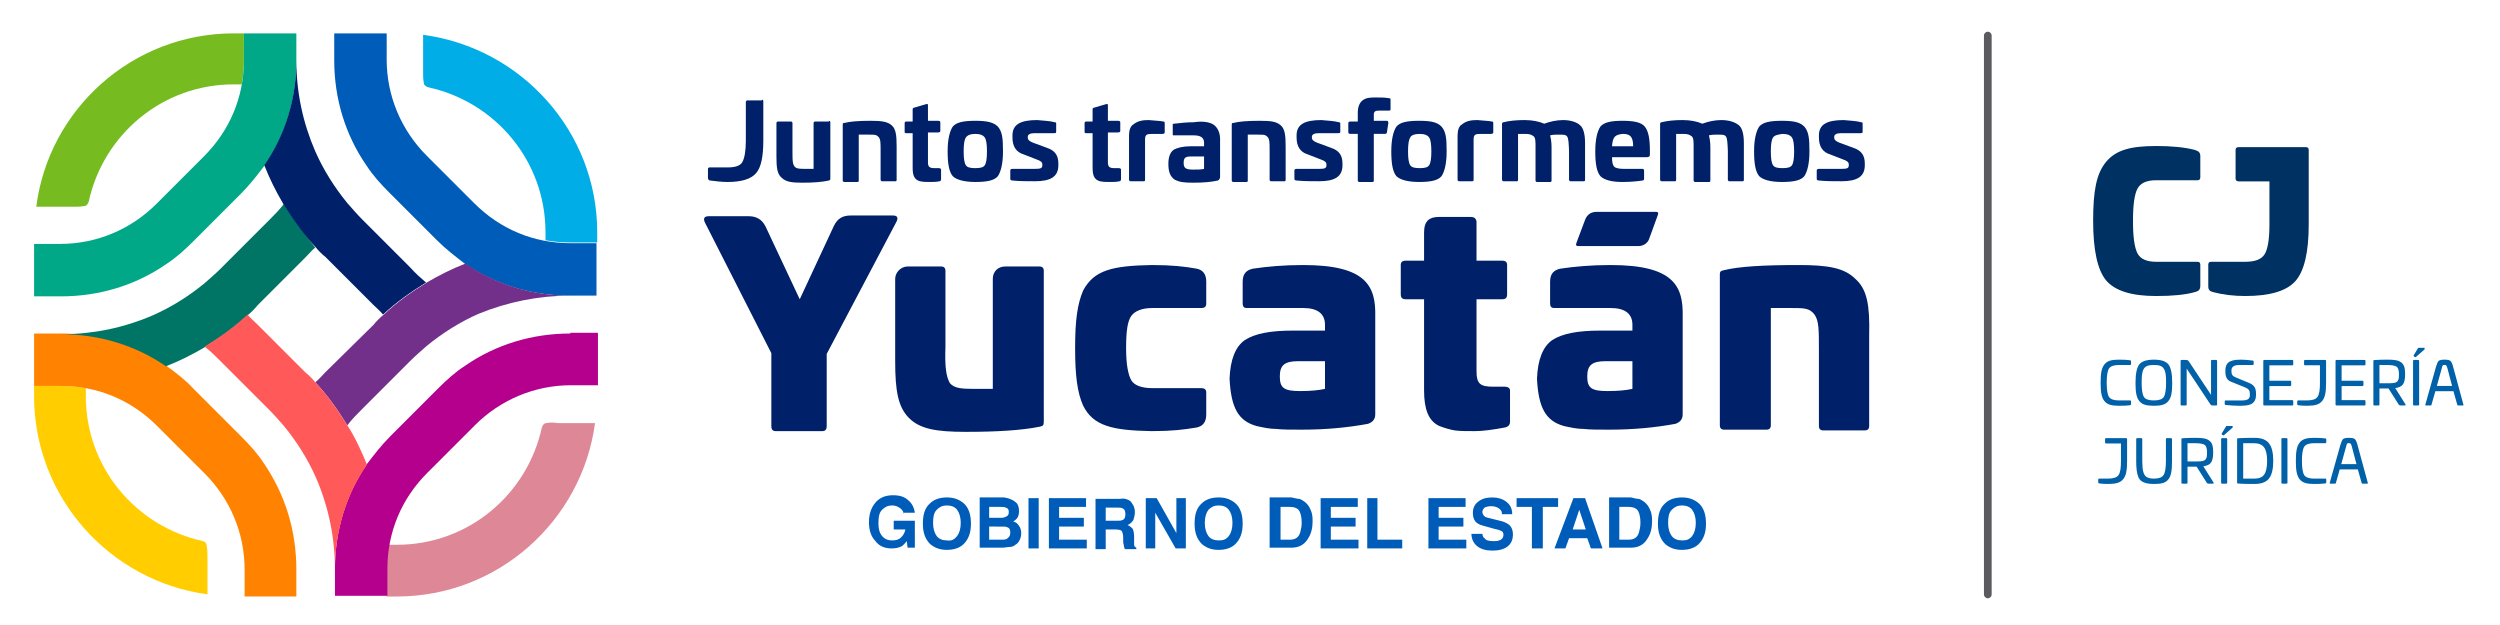 <?xml version="1.0" encoding="UTF-8" standalone="no"?>
<!-- Generator: Adobe Illustrator 16.0.0, SVG Export Plug-In . SVG Version: 6.00 Build 0)  -->

<svg
   xmlns:dc="http://purl.org/dc/elements/1.1/"
   xmlns:cc="http://creativecommons.org/ns#"
   xmlns:rdf="http://www.w3.org/1999/02/22-rdf-syntax-ns#"
   xmlns:svg="http://www.w3.org/2000/svg"
   xmlns="http://www.w3.org/2000/svg"
   xmlns:sodipodi="http://sodipodi.sourceforge.net/DTD/sodipodi-0.dtd"
   xmlns:inkscape="http://www.inkscape.org/namespaces/inkscape"
   version="1.1"
   id="Capa_1"
   x="0px"
   y="0px"
   width="500"
   height="125"
   viewBox="0 0 500 125"
   enable-background="new 0 0 584 125"
   xml:space="preserve"
   sodipodi:docname="cj.svg"
   inkscape:version="0.92.4 (5da689c313, 2019-01-14)"><defs
   id="defs233">
	
	
	
	
	
	
	
	
	
	
	
	
	
	
	
	
	
	
	
	
	
	
	
	
	
	
	
	
	
	
	
	
	
	
	
	

	
	

	
	

	
	

	
	

	
	
</defs><sodipodi:namedview
   pagecolor="#ffffff"
   bordercolor="#666666"
   borderopacity="1"
   objecttolerance="10"
   gridtolerance="10"
   guidetolerance="10"
   inkscape:pageopacity="0"
   inkscape:pageshadow="2"
   inkscape:window-width="1920"
   inkscape:window-height="1017"
   id="namedview231"
   showgrid="false"
   inkscape:zoom="0.57934265"
   inkscape:cx="437.83341"
   inkscape:cy="-234.73204"
   inkscape:window-x="-8"
   inkscape:window-y="-8"
   inkscape:window-maximized="1"
   inkscape:current-layer="Capa_1" />
<path
   d="m 397.559,119.656 c -0.429,0 -0.771,-0.349 -0.771,-0.771 V 7.116 c 0,-0.425 0.343,-0.773 0.771,-0.773 0.428,0 0.773,0.348 0.773,0.773 v 111.769 c 0,0.423 -0.346,0.771 -0.773,0.771"
   id="path2"
   inkscape:connector-curvature="0"
   style="fill:#5b5b5f" />

























































































































<style
   id="style886"
   type="text/css">
	.st0{fill:#76BC21;}
	.st1{fill:#FFCD00;}
	.st2{fill:#DD8797;}
	.st3{fill:#00ADE7;}
	.st4{fill:#0075C9;}
	.st5{fill:#8F4899;}
	.st6{fill:#FF8300;}
	.st7{fill:#007565;}
	.st8{fill:#00A887;}
	.st9{fill:#002169;}
	.st10{fill:#005CB9;}
	.st11{fill:#73308A;}
	.st12{fill:#B4008D;}
	.st13{fill:#FF595A;}
</style><g
   id="g1000"
   transform="matrix(1.457,0,0,1.457,-0.467,4.634)">
	<g
   id="g920">
		<path
   id="path888"
   d="m 5.3,25.2 h 5.1 c 0.5,0 1,0 1.5,-0.1 0.3,0 0.5,-0.3 0.6,-0.6 2,-9.2 10.1,-16.1 19.9,-16.1 h 1.1 C 33.7,7.3 33.8,6.2 33.8,5 V 1.4 H 32.4 C 18.5,1.4 7,11.8 5.3,25.2 Z"
   class="st0"
   inkscape:connector-curvature="0"
   style="fill:#76bc21" />
		<path
   id="path890"
   d="M 28.2,71.1 C 19,69.1 12.1,61 12.1,51.2 V 50.1 C 11,49.9 9.9,49.8 8.7,49.8 H 5 v 1.4 c 0,13.9 10.4,25.4 23.8,27.2 v -5.1 c 0,-0.5 0,-1 -0.1,-1.5 0,-0.4 -0.2,-0.6 -0.5,-0.7 z"
   class="st1"
   inkscape:connector-curvature="0"
   style="fill:#ffcd00" />
		<path
   id="path892"
   d="m 75.3,54.9 c -0.3,0 -0.5,0.3 -0.6,0.6 -2,9.2 -10.1,16.1 -19.9,16.1 h -1.1 c -0.2,1.1 -0.3,2.2 -0.3,3.4 0,0 0,0 0,0 v 3.7 h 1.4 C 68.7,78.7 80.2,68.3 82,54.9 h -5.1 c -0.5,-0.1 -1.1,-0.1 -1.6,0 z"
   class="st2"
   inkscape:connector-curvature="0"
   style="fill:#dd8797" />
		<path
   id="path894"
   d="m 58.4,1.6 v 5.1 c 0,0.5 0,1 0.1,1.5 0,0.3 0.3,0.5 0.6,0.6 9.2,2 16.1,10.1 16.1,19.9 v 1.1 c 1.1,0.2 2.2,0.3 3.4,0.3 h 3.7 V 28.7 C 82.3,14.9 71.9,3.4 58.4,1.6 Z"
   class="st3"
   inkscape:connector-curvature="0"
   style="fill:#00ade7" />
		<polygon
   id="polygon896"
   points="33.8,78.6 33.8,74.9 "
   class="st4"
   style="fill:#0075c9" />
		<polygon
   id="polygon898"
   points="53.5,78.6 53.5,74.9 "
   class="st5"
   style="fill:#8f4899" />
		<polygon
   id="polygon900"
   points="53.5,1.4 53.5,5.1 "
   class="st4"
   style="fill:#0075c9" />
		<polygon
   id="polygon902"
   points="33.8,1.4 33.8,5.1 "
   class="st5"
   style="fill:#8f4899" />
		<path
   id="path904"
   d="m 36.6,60.5 c -0.9,-1.4 -2,-2.6 -3.2,-3.8 L 26.9,50.2 C 25.8,49 24.5,48 23.1,47 18.9,44.1 13.9,42.6 8.7,42.6 H 5 v 7.2 h 3.7 c 5,0 9.6,1.9 13.2,5.5 l 6.5,6.5 c 3.5,3.5 5.5,8.2 5.5,13.2 v 3.7 H 41 V 75 C 41,69.7 39.5,64.8 36.6,60.5 Z"
   class="st6"
   inkscape:connector-curvature="0"
   style="fill:#ff8300" />
		<path
   id="path906"
   d="m 39.3,24.8 c -0.6,0.8 -1.3,1.5 -2.1,2.3 l -6.5,6.5 c -0.7,0.7 -1.5,1.4 -2.3,2.1 -2.2,1.8 -4.6,3.3 -7.1,4.4 -3.9,1.7 -8.2,2.6 -12.6,2.6 v 0 c 5.2,0 10.2,1.5 14.4,4.4 1.8,-0.7 3.6,-1.6 5.3,-2.6 2.1,-1.3 4.1,-2.7 5.9,-4.4 0.5,-0.4 1,-0.9 1.4,-1.4 l 6.5,-6.5 c 0.5,-0.5 0.9,-1 1.4,-1.4 -1.6,-2 -3.1,-3.9 -4.3,-6 z"
   class="st7"
   inkscape:connector-curvature="0"
   style="fill:#007565" />
		<path
   id="path908"
   d="m 33.8,1.4 v 3.7 c 0,5 -1.9,9.6 -5.5,13.2 l -6.5,6.5 c -3.5,3.5 -8.2,5.5 -13.2,5.5 H 5 v 7.2 h 3.7 c 5.2,0 10.2,-1.5 14.4,-4.4 1.4,-0.9 2.6,-2 3.8,-3.2 l 6.5,-6.5 c 1.2,-1.2 2.2,-2.5 3.2,-3.8 C 39.5,15.4 41,10.4 41,5.2 V 1.4 Z"
   class="st8"
   inkscape:connector-curvature="0"
   style="fill:#00a887" />
		<path
   id="path910"
   d="M 56.6,33.5 50.1,27 C 49.4,26.3 48.7,25.5 48,24.7 46.2,22.5 44.7,20.1 43.6,17.6 41.9,13.7 41,9.5 41,5.1 v 0 c 0,5.2 -1.5,10.2 -4.4,14.4 v 0 c 0.7,1.8 1.6,3.6 2.6,5.3 1.3,2.1 2.7,4.1 4.4,5.9 0.4,0.5 0.9,1 1.4,1.4 l 6.5,6.5 c 0.5,0.5 1,0.9 1.4,1.4 1.8,-1.7 3.8,-3.1 5.9,-4.4 -0.7,-0.6 -1.5,-1.3 -2.2,-2.1 z"
   class="st9"
   inkscape:connector-curvature="0"
   style="fill:#002169" />
		<path
   id="path912"
   d="m 78.6,30.2 c -5,0 -9.6,-1.9 -13.2,-5.5 L 58.9,18.2 C 55.4,14.7 53.4,10 53.4,5 V 1.4 h -7.2 v 3.7 c 0,5.2 1.5,10.2 4.4,14.4 0.9,1.4 2,2.6 3.2,3.8 l 6.5,6.5 c 1.2,1.2 2.5,2.2 3.8,3.2 4.2,2.9 9.2,4.4 14.4,4.4 h 3.7 v -7.2 0 0 z"
   class="st10"
   inkscape:connector-curvature="0"
   style="fill:#005cb9" />
		<path
   id="path914"
   d="m 78.6,37.4 c -5.2,0 -10.2,-1.5 -14.4,-4.4 -1.8,0.7 -3.6,1.6 -5.3,2.6 -2.1,1.3 -4.1,2.7 -5.9,4.4 -0.5,0.4 -1,0.9 -1.4,1.4 L 45,47.9 c -0.5,0.5 -0.9,1 -1.4,1.4 1.7,1.8 3.1,3.8 4.4,5.9 0.6,-0.8 1.3,-1.5 2.1,-2.3 l 6.5,-6.5 c 0.7,-0.7 1.5,-1.4 2.3,-2.1 2.2,-1.8 4.6,-3.3 7.1,-4.4 3.9,-1.6 8.2,-2.5 12.6,-2.5 z"
   class="st11"
   inkscape:connector-curvature="0"
   style="fill:#73308a" />
		<path
   id="path916"
   d="m 78.6,42.6 c -5.2,0 -10.2,1.5 -14.4,4.4 -1.4,0.9 -2.6,2 -3.8,3.2 l -6.5,6.5 c -1.2,1.2 -2.2,2.5 -3.2,3.8 v 0 c -2.9,4.2 -4.4,9.2 -4.4,14.4 v 3.7 h 7.2 v -3.7 c 0,0 0,0 0,0 0,-5 1.9,-9.6 5.5,-13.2 l 6.5,-6.5 c 3.5,-3.5 8.2,-5.5 13.2,-5.5 h 3.7 v -7.2 h -3.8 z"
   class="st12"
   inkscape:connector-curvature="0"
   style="fill:#b4008d" />
		<path
   id="path918"
   d="m 48,55.2 c -1.3,-2.1 -2.7,-4.1 -4.4,-5.9 -0.4,-0.5 -0.9,-1 -1.4,-1.4 l -6.5,-6.5 c -0.5,-0.5 -1,-0.9 -1.4,-1.4 -1.8,1.7 -3.8,3.1 -5.9,4.4 0.8,0.6 1.5,1.3 2.3,2.1 l 6.5,6.5 c 0.7,0.7 1.4,1.5 2.1,2.3 1.8,2.2 3.3,4.6 4.4,7.1 1.7,3.9 2.6,8.2 2.6,12.6 0,-5.2 1.5,-10.2 4.4,-14.4 v 0 C 49.9,58.7 49.1,56.9 48,55.2 Z"
   class="st13"
   inkscape:connector-curvature="0"
   style="fill:#ff595a" />
	</g>
	<path
   id="path922"
   d="m 225.2,30.6 c 0.7,0 1.3,-0.4 1.5,-1 l 1.2,-3.3 c 0.1,-0.3 0,-0.4 -0.3,-0.4 h -8.1 c -0.7,0 -1.3,0.3 -1.6,1.1 l -1.2,3.2 c -0.1,0.3 0,0.4 0.3,0.4 z M 122.9,26.4 h -5.8 c -1.1,0 -1.8,0.4 -2.3,1.4 l -4.7,10.1 -4.7,-10 c -0.5,-1 -1.3,-1.4 -2.3,-1.4 h -5.5 c -0.6,0 -0.8,0.3 -0.5,0.9 l 9.1,17.9 v 10 c 0,0.5 0.2,0.7 0.6,0.7 h 6.4 c 0.4,0 0.6,-0.2 0.6,-0.7 v -9.9 l 9.5,-18 c 0.4,-0.7 0.2,-1 -0.4,-1 z m 20.1,7 h -4.7 c -1,0 -1.7,0.7 -1.7,1.7 V 50.2 H 134 c -1.8,0 -2.7,-0.1 -3.3,-0.8 -0.5,-0.9 -0.7,-2.2 -0.6,-5 V 34 c 0,-0.4 -0.2,-0.6 -0.6,-0.6 h -4.6 c -0.9,0 -1.7,0.8 -1.7,1.7 v 11.3 c 0,4.1 0.4,6.3 1.9,7.8 1.5,1.5 3.7,1.9 7.8,1.9 4.2,0 7.6,-0.2 10.1,-0.7 0.5,-0.1 0.6,-0.2 0.6,-0.7 V 34 c 0,-0.4 -0.2,-0.6 -0.6,-0.6 z m 21.6,0.3 c -1.7,-0.3 -3.4,-0.5 -6.2,-0.5 -5.4,0.1 -7.9,0.7 -9.4,3.5 -0.8,1.9 -1.1,4.1 -1.1,7.9 v 0 c 0,3.8 0.3,6.1 1.1,7.9 1.4,2.8 4,3.4 9.4,3.5 2.8,0 4.4,-0.2 6.2,-0.5 0.9,-0.2 1.3,-0.8 1.3,-1.8 v -3 c 0,-0.4 -0.2,-0.6 -0.7,-0.6 h -6.7 c -1.5,0 -2.5,-0.4 -2.9,-1.1 -0.4,-0.7 -0.7,-2.1 -0.7,-4.3 v 0 c 0,0 0,-0.1 0,-0.1 0,0 0,-0.1 0,-0.1 v 0 c 0,-2.2 0.2,-3.6 0.7,-4.3 0.5,-0.7 1.5,-1.1 2.9,-1.1 h 6.7 c 0.5,0 0.7,-0.2 0.7,-0.6 v -3 c 0,-1 -0.4,-1.6 -1.3,-1.8 z m 90.4,1.4 c -1.5,-1.5 -3.7,-1.9 -7.8,-1.9 -4.8,0 -8.2,0.2 -10.2,0.7 -0.4,0.1 -0.6,0.1 -0.6,0.6 v 20.7 c 0,0.4 0.2,0.6 0.6,0.6 h 5.8 c 0.4,0 0.6,-0.2 0.6,-0.6 V 39.1 h 2.7 c 1.9,0 2.6,0 3.3,0.9 0.6,0.9 0.6,2 0.6,5 v 10.3 c 0,0.4 0.2,0.6 0.6,0.6 h 5.7 c 0.4,0 0.6,-0.2 0.6,-0.6 V 42.8 c 0.1,-4.1 -0.3,-6.3 -1.9,-7.7 z m -33.6,-1.9 c -2.6,0 -4.9,0.2 -6.9,0.5 -0.9,0.2 -1.4,0.7 -1.4,1.8 v 3 c 0,0.4 0.2,0.6 0.5,0.6 h 7.8 c 2,0 3,0.8 3,2.3 v 0.8 H 220 c -3.1,0 -5.2,0.4 -6.6,1.3 -1.3,0.9 -2,2.7 -2.1,5.3 0.2,4 1.2,5.8 3.7,6.5 0.9,0.2 1.8,0.4 2.7,0.4 0.9,0.1 2,0.1 3.5,0.1 3.4,0 6.4,-0.3 9.1,-0.8 0.6,-0.2 1,-0.6 1,-1.3 V 40.3 c 0.1,-4.2 -1.2,-7.1 -9.9,-7.1 z m 3,17 c -0.9,0.2 -2,0.3 -3.4,0.3 -2.2,0 -2.8,-0.4 -2.8,-2 0,-1.5 0.6,-2.1 2.5,-2.1 h 3.7 z m -45.2,-17 c -2.6,0 -4.9,0.2 -6.9,0.5 -0.9,0.2 -1.4,0.7 -1.4,1.8 v 3 c 0,0.4 0.2,0.6 0.5,0.6 h 7.8 c 2,0 3,0.8 3,2.3 v 0.8 h -4.4 c -3.1,0 -5.2,0.4 -6.6,1.3 -1.3,0.9 -2,2.7 -2.1,5.3 0.2,4 1.2,5.8 3.7,6.5 0.9,0.2 1.8,0.4 2.7,0.4 0.9,0.1 2,0.1 3.5,0.1 3.4,0 6.4,-0.3 9.1,-0.8 0.6,-0.2 1,-0.6 1,-1.3 V 40.3 c 0.1,-4.2 -1.2,-7.1 -9.9,-7.1 z m 3,17 c -0.9,0.2 -2,0.3 -3.4,0.3 -2.2,0 -2.8,-0.4 -2.8,-2 0,-1.5 0.6,-2.1 2.5,-2.1 h 3.7 z m 24.7,-0.3 h -1.6 c -1.8,0 -2.3,-0.4 -2.3,-2.1 v -9.9 h 3.5 c 0.5,0 0.7,-0.2 0.7,-0.7 v -4 c 0,-0.4 -0.2,-0.6 -0.7,-0.6 H 203 v -5.3 c 0,-0.5 -0.4,-0.7 -0.7,-0.7 h -4.5 c -1.2,0 -2,0.5 -2,2.1 v 3.9 h -2.5 c -0.5,0 -0.7,0.2 -0.7,0.6 v 4 c 0,0.5 0.2,0.7 0.7,0.7 h 2.5 v 12.5 c 0,2.6 0.6,4.2 2.1,4.9 0.8,0.3 1.5,0.5 2.1,0.6 0.7,0.1 1.6,0.1 2.8,0.1 1.1,0 2.5,-0.2 4.1,-0.5 0.5,-0.1 0.7,-0.4 0.7,-0.8 v -4.3 c 0,-0.3 -0.3,-0.5 -0.7,-0.5 z"
   class="st9"
   inkscape:connector-curvature="0"
   style="fill:#002169" />
	<g
   id="g962">
		<path
   id="path924"
   d="m 104.9,10.5 c 0.1,0 0.2,0.1 0.2,0.2 v 5.4 c 0,2.2 -0.3,3.7 -1,4.5 -0.7,0.8 -2,1.2 -3.9,1.2 -0.8,0 -1.6,-0.1 -2.4,-0.2 -0.2,0 -0.3,-0.2 -0.3,-0.4 V 20 c 0,-0.1 0.1,-0.2 0.2,-0.2 h 2.5 c 1,0 1.7,-0.2 2,-0.7 0.3,-0.5 0.5,-1.5 0.5,-2.9 v -5.4 c 0,-0.1 0.1,-0.2 0.2,-0.2 h 2 z"
   class="st9"
   inkscape:connector-curvature="0"
   style="fill:#002169" />
		<path
   id="path926"
   d="m 114.1,13.4 c 0.1,0 0.2,0.1 0.2,0.2 v 7.7 c 0,0.2 0,0.2 -0.2,0.3 -0.9,0.2 -2.1,0.3 -3.6,0.3 -1.5,0 -2.3,-0.1 -2.9,-0.7 -0.6,-0.5 -0.7,-1.4 -0.7,-2.9 v -4.6 c 0,-0.1 0.1,-0.2 0.2,-0.2 h 1.8 c 0.1,0 0.2,0.1 0.2,0.2 v 4 c 0,0.7 0,1.2 0.1,1.6 0.2,0.6 0.5,0.7 1.5,0.7 h 1.3 v -6.3 c 0,-0.1 0.1,-0.2 0.2,-0.2 h 1.9 z"
   class="st9"
   inkscape:connector-curvature="0"
   style="fill:#002169" />
		<path
   id="path928"
   d="m 122.7,14 c 0.6,0.5 0.7,1.4 0.7,2.9 v 4.6 c 0,0.2 -0.1,0.2 -0.2,0.2 h -1.8 c -0.1,0 -0.2,-0.1 -0.2,-0.2 v -4 c 0,-1.1 0,-1.6 -0.3,-1.9 -0.3,-0.3 -0.5,-0.3 -1.3,-0.3 h -1.4 v 6.3 c 0,0.2 -0.1,0.2 -0.2,0.2 h -1.8 c -0.1,0 -0.2,-0.1 -0.2,-0.2 v -7.7 c 0,-0.2 0.1,-0.2 0.2,-0.2 0.8,-0.2 1.9,-0.3 3.6,-0.3 1.5,0 2.3,0.1 2.9,0.6 z"
   class="st9"
   inkscape:connector-curvature="0"
   style="fill:#002169" />
		<path
   id="path930"
   d="m 127.5,11.1 c 0.2,0 0.2,0 0.2,0.2 v 2.1 h 1.4 c 0.2,0 0.3,0.1 0.3,0.2 v 1.2 c 0,0.1 -0.1,0.2 -0.3,0.2 h -1.4 v 4.1 c 0,0.6 0.2,0.8 0.9,0.8 h 0.6 c 0.2,0 0.3,0.1 0.3,0.2 v 1.3 c 0,0.2 -0.1,0.3 -0.2,0.3 -0.4,0.1 -0.9,0.1 -1.3,0.1 -0.6,0 -0.9,0 -1.4,-0.1 -0.7,-0.2 -1,-0.7 -1,-1.8 v -4.8 h -0.9 c -0.2,0 -0.2,-0.1 -0.2,-0.2 v -1.2 c 0,-0.1 0.1,-0.2 0.2,-0.2 h 0.9 v -1.7 c 0,-0.1 0.1,-0.2 0.2,-0.2 z"
   class="st9"
   inkscape:connector-curvature="0"
   style="fill:#002169" />
		<path
   id="path932"
   d="m 137.3,14.2 c 0.6,0.7 0.7,1.6 0.7,3.4 0,1.7 -0.3,2.8 -0.7,3.4 -0.5,0.6 -1.5,0.8 -3.1,0.8 -1.5,0 -2.6,-0.3 -3.1,-0.8 -0.5,-0.6 -0.7,-1.7 -0.7,-3.4 0,-1.7 0.3,-2.8 0.7,-3.4 0.5,-0.6 1.5,-0.8 3.1,-0.8 1.6,0 2.5,0.2 3.1,0.8 z m -4.4,1.5 c -0.2,0.3 -0.3,0.9 -0.3,1.9 0,1 0.1,1.6 0.3,1.9 0.2,0.3 0.6,0.4 1.3,0.4 0.7,0 1.1,-0.1 1.3,-0.4 0.2,-0.3 0.3,-0.9 0.3,-1.9 0,-1 -0.1,-1.6 -0.3,-1.9 -0.2,-0.3 -0.6,-0.5 -1.3,-0.5 -0.7,0 -1.1,0.2 -1.3,0.5 z"
   class="st9"
   inkscape:connector-curvature="0"
   style="fill:#002169" />
		<path
   id="path934"
   d="m 145.1,13.6 c 0.2,0 0.2,0.1 0.2,0.2 v 1.1 c 0,0.2 -0.1,0.2 -0.3,0.2 h -2.7 c -0.6,0 -0.9,0.2 -0.9,0.5 v 0.1 c 0,0.3 0.2,0.5 0.7,0.7 l 1.9,0.7 c 1.2,0.4 1.6,1.1 1.6,2.2 v 0.2 c 0,1.6 -1.1,2.2 -3.2,2.2 -1.1,0 -2.1,0 -3.1,-0.1 -0.2,0 -0.3,-0.1 -0.3,-0.2 v -1.2 c 0,-0.1 0.1,-0.2 0.3,-0.2 h 3.1 c 0.8,0 1,-0.1 1,-0.5 v -0.1 c 0,-0.3 -0.2,-0.5 -0.8,-0.7 L 140.8,18 c -1,-0.3 -1.5,-1.1 -1.5,-2.3 v -0.3 c 0,-1.5 1.1,-2.1 3.4,-2.1 0.9,0.1 1.7,0.1 2.4,0.3 z"
   class="st9"
   inkscape:connector-curvature="0"
   style="fill:#002169" />
		<path
   id="path936"
   d="m 152.2,11.1 c 0.2,0 0.2,0 0.2,0.2 v 2.1 h 1.4 c 0.2,0 0.3,0.1 0.3,0.2 v 1.2 c 0,0.1 -0.1,0.2 -0.3,0.2 h -1.4 v 4.1 c 0,0.6 0.2,0.8 0.9,0.8 h 0.6 c 0.2,0 0.3,0.1 0.3,0.2 v 1.3 c 0,0.2 -0.1,0.3 -0.2,0.3 -0.4,0.1 -0.9,0.1 -1.3,0.1 -0.6,0 -0.9,0 -1.4,-0.1 -0.7,-0.2 -1,-0.7 -1,-1.8 v -4.8 h -0.9 c -0.2,0 -0.2,-0.1 -0.2,-0.2 v -1.2 c 0,-0.1 0.1,-0.2 0.2,-0.2 h 0.9 v -1.7 c 0,-0.1 0.1,-0.2 0.2,-0.2 z"
   class="st9"
   inkscape:connector-curvature="0"
   style="fill:#002169" />
		<path
   id="path938"
   d="m 160,13.5 c 0.2,0 0.2,0.1 0.2,0.3 V 15 c 0,0.1 -0.1,0.2 -0.3,0.2 h -1.4 c -0.8,0 -1,0.1 -1,0.8 v 5.5 c 0,0.2 -0.1,0.2 -0.2,0.2 h -1.8 c -0.1,0 -0.2,-0.1 -0.2,-0.2 v -6.1 c 0,-0.7 0.2,-1.3 0.6,-1.5 0.6,-0.5 1.3,-0.6 2.1,-0.6 0.9,0.1 1.6,0.1 2,0.2 z"
   class="st9"
   inkscape:connector-curvature="0"
   style="fill:#002169" />
		<path
   id="path940"
   d="m 167,14 c 0.5,0.4 0.8,1.1 0.8,1.9 v 5.2 c 0,0.2 -0.1,0.4 -0.3,0.5 -0.9,0.2 -2,0.3 -3.4,0.3 -1.3,0 -1.9,-0.1 -2.5,-0.4 -0.6,-0.4 -0.9,-1 -0.9,-2.2 0,-1 0.3,-1.6 0.7,-1.9 0.5,-0.3 1.3,-0.5 2.3,-0.5 h 1.9 v -0.5 c 0,-0.7 -0.5,-1 -1.4,-1 h -2.7 c -0.2,0 -0.2,0 -0.2,-0.2 V 14 c 0,-0.2 0,-0.2 0.2,-0.2 0.8,-0.1 1.7,-0.2 2.7,-0.2 1.3,-0.2 2.3,0 2.8,0.4 z m -1.5,4.3 h -1.7 c -0.8,0 -1,0.2 -1,0.9 0,0.7 0.3,0.9 1.3,0.9 0.6,0 1.1,0 1.5,-0.1 v -1.7 z"
   class="st9"
   inkscape:connector-curvature="0"
   style="fill:#002169" />
		<path
   id="path942"
   d="m 176.1,14 c 0.6,0.5 0.7,1.4 0.7,2.9 v 4.6 c 0,0.2 -0.1,0.2 -0.2,0.2 h -1.8 c -0.1,0 -0.2,-0.1 -0.2,-0.2 v -4 c 0,-1.1 0,-1.6 -0.3,-1.9 -0.3,-0.3 -0.5,-0.3 -1.3,-0.3 h -1.4 v 6.3 c 0,0.2 -0.1,0.2 -0.2,0.2 h -1.8 c -0.1,0 -0.2,-0.1 -0.2,-0.2 v -7.7 c 0,-0.2 0.1,-0.2 0.2,-0.2 0.8,-0.2 1.9,-0.3 3.6,-0.3 1.6,0 2.3,0.1 2.9,0.6 z"
   class="st9"
   inkscape:connector-curvature="0"
   style="fill:#002169" />
		<path
   id="path944"
   d="m 184.1,13.6 c 0.2,0 0.2,0.1 0.2,0.2 v 1.1 c 0,0.2 -0.1,0.2 -0.3,0.2 h -2.7 c -0.6,0 -0.9,0.2 -0.9,0.5 v 0.1 c 0,0.3 0.2,0.5 0.7,0.7 l 1.9,0.7 c 1.2,0.4 1.6,1.1 1.6,2.2 v 0.2 c 0,1.6 -1.1,2.2 -3.2,2.2 -1.1,0 -2.1,0 -3.1,-0.1 -0.2,0 -0.3,-0.1 -0.3,-0.2 v -1.2 c 0,-0.1 0.1,-0.2 0.3,-0.2 h 3.1 c 0.8,0 1,-0.1 1,-0.5 v -0.1 c 0,-0.3 -0.2,-0.5 -0.8,-0.7 L 179.8,18 c -1,-0.3 -1.5,-1.1 -1.5,-2.3 v -0.3 c 0,-1.5 1.1,-2.1 3.4,-2.1 0.9,0.1 1.7,0.1 2.4,0.3 z"
   class="st9"
   inkscape:connector-curvature="0"
   style="fill:#002169" />
		<path
   id="path946"
   d="m 191,10.3 c 0.2,0 0.2,0.1 0.2,0.3 v 1.2 c 0,0.2 -0.1,0.2 -0.3,0.2 h -1.2 c -0.6,0 -0.8,0.1 -0.8,0.6 v 0.8 h 1.8 c 0.1,0 0.2,0.1 0.2,0.3 l -0.2,1.3 c 0,0.1 -0.1,0.2 -0.3,0.2 h -1.5 v 6.4 c 0,0.2 -0.1,0.2 -0.2,0.2 h -1.8 c -0.1,0 -0.2,-0.1 -0.2,-0.2 v -6.4 h -1 c -0.2,0 -0.3,-0.1 -0.3,-0.2 v -1.3 c 0,-0.1 0.1,-0.2 0.3,-0.2 h 1 v -1.2 c 0,-0.9 0.3,-1.5 0.8,-1.8 0.5,-0.3 1,-0.3 1.8,-0.3 0.6,0 1.1,0 1.7,0.1 z"
   class="st9"
   inkscape:connector-curvature="0"
   style="fill:#002169" />
		<path
   id="path948"
   d="m 198.2,14.2 c 0.6,0.7 0.7,1.6 0.7,3.4 0,1.7 -0.3,2.8 -0.7,3.4 -0.5,0.6 -1.5,0.8 -3.1,0.8 -1.5,0 -2.6,-0.3 -3.1,-0.8 -0.5,-0.6 -0.7,-1.7 -0.7,-3.4 0,-1.7 0.3,-2.8 0.7,-3.4 0.5,-0.6 1.5,-0.8 3.1,-0.8 1.7,0 2.5,0.2 3.1,0.8 z m -4.3,1.5 c -0.2,0.3 -0.3,0.9 -0.3,1.9 0,1 0.1,1.6 0.3,1.9 0.2,0.3 0.6,0.4 1.3,0.4 0.7,0 1.1,-0.1 1.3,-0.4 0.2,-0.3 0.3,-0.9 0.3,-1.9 0,-1 -0.1,-1.6 -0.3,-1.9 -0.2,-0.3 -0.6,-0.5 -1.3,-0.5 -0.7,0 -1.2,0.2 -1.3,0.5 z"
   class="st9"
   inkscape:connector-curvature="0"
   style="fill:#002169" />
		<path
   id="path950"
   d="m 205.1,13.5 c 0.2,0 0.2,0.1 0.2,0.3 V 15 c 0,0.1 -0.1,0.2 -0.3,0.2 h -1.4 c -0.8,0 -1,0.1 -1,0.8 v 5.5 c 0,0.2 -0.1,0.2 -0.2,0.2 h -1.8 c -0.1,0 -0.2,-0.1 -0.2,-0.2 v -6.1 c 0,-0.7 0.2,-1.3 0.6,-1.5 0.6,-0.5 1.3,-0.6 2.1,-0.6 0.9,0.1 1.6,0.1 2,0.2 z"
   class="st9"
   inkscape:connector-curvature="0"
   style="fill:#002169" />
		<path
   id="path952"
   d="m 217.2,14 c 0.5,0.4 0.7,1.3 0.7,2.5 v 5 c 0,0.2 -0.1,0.2 -0.2,0.2 h -1.8 c -0.1,0 -0.2,-0.1 -0.2,-0.2 v -4 c -0.1,-2.2 -0.1,-2.2 -1.4,-2.2 -0.4,0 -0.8,0 -1.2,0.1 0.1,0.4 0.2,0.9 0.2,1.6 v 4.6 c 0,0.2 -0.1,0.2 -0.2,0.2 h -1.8 c -0.1,0 -0.2,-0.1 -0.2,-0.2 V 17 c 0,-0.8 0,-1.3 -0.3,-1.5 -0.3,-0.2 -0.5,-0.3 -1.1,-0.3 h -1 v 6.3 c 0,0.2 -0.1,0.2 -0.2,0.2 h -1.8 c -0.1,0 -0.2,-0.1 -0.2,-0.2 v -7.7 c 0,-0.1 0.1,-0.2 0.2,-0.2 0.8,-0.2 1.7,-0.3 2.9,-0.3 1.1,0 2,0.2 2.7,0.5 0.8,-0.3 1.7,-0.5 2.6,-0.5 1,0 1.9,0.3 2.3,0.7 z"
   class="st9"
   inkscape:connector-curvature="0"
   style="fill:#002169" />
		<path
   id="path954"
   d="m 226.1,14.2 c 0.5,0.6 0.7,1.7 0.7,3.3 V 18 c 0,0.3 -0.1,0.4 -0.5,0.4 h -4.7 c 0,0.7 0.1,1.1 0.3,1.3 0.2,0.2 0.7,0.3 1.3,0.3 h 2.6 c 0.1,0 0.2,0.1 0.2,0.2 v 1.2 c 0,0.1 -0.1,0.2 -0.2,0.2 -0.7,0.1 -1.6,0.2 -2.8,0.2 -1.5,0 -2.5,-0.3 -3,-0.8 -0.5,-0.6 -0.7,-1.7 -0.7,-3.4 0,-1.7 0.3,-2.8 0.7,-3.4 0.5,-0.6 1.5,-0.8 3,-0.8 1.6,0 2.6,0.2 3.1,0.8 z m -4.5,2.7 h 2.9 c 0,-1.3 -0.4,-1.7 -1.4,-1.7 -1.1,0.1 -1.4,0.4 -1.5,1.7 z"
   class="st9"
   inkscape:connector-curvature="0"
   style="fill:#002169" />
		<path
   id="path956"
   d="m 239,14 c 0.5,0.4 0.7,1.3 0.7,2.5 v 5 c 0,0.2 -0.1,0.2 -0.2,0.2 h -1.8 c -0.1,0 -0.2,-0.1 -0.2,-0.2 v -4 c -0.1,-2.2 -0.1,-2.2 -1.4,-2.2 -0.4,0 -0.8,0 -1.2,0.1 0.1,0.4 0.2,0.9 0.2,1.6 v 4.6 c 0,0.2 -0.1,0.2 -0.2,0.2 H 233 c -0.1,0 -0.2,-0.1 -0.2,-0.2 V 17 c 0,-0.8 0,-1.3 -0.3,-1.5 -0.3,-0.2 -0.5,-0.3 -1.1,-0.3 h -1 v 6.3 c 0,0.2 -0.1,0.2 -0.2,0.2 h -1.8 c -0.1,0 -0.2,-0.1 -0.2,-0.2 v -7.7 c 0,-0.1 0.1,-0.2 0.2,-0.2 0.8,-0.2 1.7,-0.3 2.9,-0.3 1.1,0 2,0.2 2.7,0.5 0.8,-0.3 1.7,-0.5 2.6,-0.5 1.1,0 1.9,0.3 2.4,0.7 z"
   class="st9"
   inkscape:connector-curvature="0"
   style="fill:#002169" />
		<path
   id="path958"
   d="m 248,14.2 c 0.6,0.7 0.7,1.6 0.7,3.4 0,1.7 -0.3,2.8 -0.7,3.4 -0.5,0.6 -1.5,0.8 -3.1,0.8 -1.5,0 -2.6,-0.3 -3.1,-0.8 -0.5,-0.6 -0.7,-1.7 -0.7,-3.4 0,-1.7 0.3,-2.8 0.7,-3.4 0.5,-0.6 1.5,-0.8 3.1,-0.8 1.7,0 2.5,0.2 3.1,0.8 z m -4.3,1.5 c -0.2,0.3 -0.3,0.9 -0.3,1.9 0,1 0.1,1.6 0.3,1.9 0.2,0.3 0.6,0.4 1.3,0.4 0.7,0 1.1,-0.1 1.3,-0.4 0.2,-0.3 0.3,-0.9 0.3,-1.9 0,-1 -0.1,-1.6 -0.3,-1.9 -0.2,-0.3 -0.6,-0.5 -1.3,-0.5 -0.7,0.1 -1.1,0.2 -1.3,0.5 z"
   class="st9"
   inkscape:connector-curvature="0"
   style="fill:#002169" />
		<path
   id="path960"
   d="m 255.8,13.6 c 0.2,0 0.2,0.1 0.2,0.2 v 1.1 c 0,0.2 -0.1,0.2 -0.3,0.2 H 253 c -0.6,0 -0.9,0.2 -0.9,0.5 v 0.1 c 0,0.3 0.2,0.5 0.7,0.7 l 1.9,0.7 c 1.2,0.4 1.6,1.1 1.6,2.2 v 0.2 c 0,1.6 -1.1,2.2 -3.2,2.2 -1.1,0 -2.1,0 -3.1,-0.1 -0.2,0 -0.3,-0.1 -0.3,-0.2 v -1.2 c 0,-0.1 0.1,-0.2 0.3,-0.2 h 3.1 c 0.8,0 1,-0.1 1,-0.5 v -0.1 c 0,-0.3 -0.2,-0.5 -0.8,-0.7 L 251.5,18 c -1,-0.3 -1.5,-1.1 -1.5,-2.3 v -0.3 c 0,-1.5 1.1,-2.1 3.4,-2.1 0.9,0.1 1.7,0.1 2.4,0.3 z"
   class="st9"
   inkscape:connector-curvature="0"
   style="fill:#002169" />
	</g>
	<g
   id="g998">
		<path
   id="path964"
   d="m 124.4,67.4 c -0.1,-0.5 -0.4,-0.8 -0.8,-1 -0.2,-0.1 -0.5,-0.2 -0.8,-0.2 -0.6,0 -1,0.2 -1.4,0.6 -0.4,0.4 -0.5,1 -0.5,1.9 0,0.8 0.2,1.4 0.6,1.8 0.4,0.4 0.8,0.5 1.3,0.5 0.5,0 0.9,-0.1 1.2,-0.4 0.3,-0.3 0.5,-0.6 0.6,-1.1 H 123 v -1.2 h 2.9 V 72 h -1 l -0.1,-0.9 c -0.3,0.3 -0.5,0.6 -0.7,0.7 -0.4,0.2 -0.8,0.3 -1.4,0.3 -0.9,0 -1.7,-0.3 -2.2,-1 -0.6,-0.6 -0.9,-1.5 -0.9,-2.6 0,-1.1 0.3,-2 0.9,-2.7 0.6,-0.7 1.4,-1 2.4,-1 0.9,0 1.6,0.2 2.1,0.7 0.5,0.4 0.8,1 0.9,1.7 h -1.5 z"
   class="st10"
   inkscape:connector-curvature="0"
   style="fill:#005cb9" />
		<path
   id="path966"
   d="m 132.6,71.5 c -0.5,0.5 -1.3,0.8 -2.3,0.8 -1,0 -1.7,-0.3 -2.3,-0.8 -0.7,-0.7 -1,-1.6 -1,-2.8 0,-1.3 0.3,-2.2 1,-2.8 0.5,-0.5 1.3,-0.8 2.3,-0.8 1,0 1.7,0.3 2.3,0.8 0.7,0.6 1,1.6 1,2.8 0,1.2 -0.3,2.1 -1,2.8 z m -0.9,-1.1 c 0.3,-0.4 0.5,-1 0.5,-1.8 0,-0.8 -0.2,-1.4 -0.5,-1.8 -0.3,-0.4 -0.8,-0.6 -1.4,-0.6 -0.6,0 -1,0.2 -1.4,0.6 -0.4,0.4 -0.5,1 -0.5,1.8 0,0.8 0.2,1.4 0.5,1.8 0.3,0.4 0.8,0.6 1.4,0.6 0.6,0.1 1,-0.1 1.4,-0.6 z"
   class="st10"
   inkscape:connector-curvature="0"
   style="fill:#005cb9" />
		<path
   id="path968"
   d="m 139.9,65.9 c 0.2,0.3 0.3,0.6 0.3,1.1 0,0.4 -0.1,0.8 -0.3,1 -0.1,0.1 -0.3,0.3 -0.5,0.4 0.4,0.1 0.6,0.3 0.8,0.6 0.2,0.3 0.3,0.6 0.3,1 0,0.4 -0.1,0.8 -0.3,1.1 -0.1,0.2 -0.3,0.4 -0.5,0.5 -0.2,0.2 -0.5,0.3 -0.8,0.3 -0.3,0 -0.6,0.1 -1,0.1 h -3.1 v -6.9 h 3.3 c 0.8,0.1 1.4,0.4 1.8,0.8 z m -3.8,0.5 v 1.5 h 1.7 c 0.3,0 0.5,-0.1 0.7,-0.2 0.2,-0.1 0.3,-0.3 0.3,-0.6 0,-0.3 -0.1,-0.5 -0.4,-0.6 -0.2,-0.1 -0.5,-0.1 -0.8,-0.1 z m 0,2.7 v 1.8 h 1.7 c 0.3,0 0.5,0 0.7,-0.1 0.3,-0.2 0.5,-0.4 0.5,-0.9 0,-0.4 -0.1,-0.6 -0.4,-0.7 -0.2,-0.1 -0.4,-0.1 -0.7,-0.1 z"
   class="st10"
   inkscape:connector-curvature="0"
   style="fill:#005cb9" />
		<path
   id="path970"
   d="m 142.9,72.1 h -1.4 v -6.9 h 1.4 z"
   class="st10"
   inkscape:connector-curvature="0"
   style="fill:#005cb9" />
		<path
   id="path972"
   d="m 149.4,66.4 h -3.7 v 1.5 h 3.4 v 1.2 h -3.4 v 1.8 h 3.8 v 1.2 h -5.2 v -6.9 h 5.1 z"
   class="st10"
   inkscape:connector-curvature="0"
   style="fill:#005cb9" />
		<path
   id="path974"
   d="m 155.1,65.4 c 0.3,0.1 0.5,0.3 0.6,0.5 0.1,0.2 0.3,0.4 0.3,0.6 0.1,0.2 0.1,0.5 0.1,0.7 0,0.3 -0.1,0.7 -0.2,1 -0.2,0.3 -0.4,0.5 -0.8,0.7 0.3,0.1 0.5,0.3 0.7,0.5 0.1,0.2 0.2,0.6 0.2,1.1 V 71 c 0,0.3 0,0.5 0,0.6 0,0.2 0.1,0.3 0.3,0.4 v 0.2 h -1.6 c 0,-0.2 -0.1,-0.3 -0.1,-0.4 0,-0.2 -0.1,-0.4 -0.1,-0.6 v -0.6 c 0,-0.4 -0.1,-0.7 -0.2,-0.9 -0.1,-0.1 -0.4,-0.2 -0.8,-0.2 h -1.4 v 2.7 h -1.4 v -6.9 h 3.3 c 0.5,-0.1 0.9,0 1.1,0.1 z m -3,1 v 1.9 h 1.6 c 0.3,0 0.5,0 0.7,-0.1 0.3,-0.1 0.4,-0.4 0.4,-0.8 0,-0.4 -0.1,-0.7 -0.4,-0.8 -0.1,-0.1 -0.4,-0.1 -0.7,-0.1 h -1.6 z"
   class="st10"
   inkscape:connector-curvature="0"
   style="fill:#005cb9" />
		<path
   id="path976"
   d="m 157.6,65.2 h 1.5 l 2.7,4.8 v -4.8 h 1.3 v 6.9 h -1.4 l -2.8,-4.9 v 4.9 h -1.3 z"
   class="st10"
   inkscape:connector-curvature="0"
   style="fill:#005cb9" />
		<path
   id="path978"
   d="m 169.9,71.5 c -0.5,0.5 -1.3,0.8 -2.3,0.8 -1,0 -1.7,-0.3 -2.3,-0.8 -0.7,-0.7 -1,-1.6 -1,-2.8 0,-1.3 0.3,-2.2 1,-2.8 0.5,-0.5 1.3,-0.8 2.3,-0.8 1,0 1.7,0.3 2.3,0.8 0.7,0.6 1,1.6 1,2.8 0,1.2 -0.3,2.1 -1,2.8 z M 169,70.4 c 0.3,-0.4 0.5,-1 0.5,-1.8 0,-0.8 -0.2,-1.4 -0.5,-1.8 -0.3,-0.4 -0.8,-0.6 -1.4,-0.6 -0.6,0 -1,0.2 -1.4,0.6 -0.3,0.4 -0.5,1 -0.5,1.8 0,0.8 0.2,1.4 0.5,1.8 0.3,0.4 0.8,0.6 1.4,0.6 0.6,0 1,-0.1 1.4,-0.6 z"
   class="st10"
   inkscape:connector-curvature="0"
   style="fill:#005cb9" />
		<path
   id="path980"
   d="m 178.7,65.3 c 0.5,0.2 0.9,0.5 1.2,0.9 0.2,0.3 0.4,0.7 0.5,1.1 0.1,0.4 0.1,0.8 0.1,1.1 0,0.9 -0.2,1.7 -0.6,2.3 -0.5,0.9 -1.3,1.3 -2.3,1.3 h -3 v -6.9 h 3 c 0.5,0.1 0.8,0.2 1.1,0.2 z m -2.6,1.1 v 4.5 h 1.3 c 0.7,0 1.2,-0.3 1.4,-1 0.1,-0.4 0.2,-0.8 0.2,-1.3 0,-0.7 -0.1,-1.2 -0.3,-1.6 -0.2,-0.4 -0.7,-0.6 -1.3,-0.6 z"
   class="st10"
   inkscape:connector-curvature="0"
   style="fill:#005cb9" />
		<path
   id="path982"
   d="M 186.7,66.4 H 183 v 1.5 h 3.4 v 1.2 H 183 v 1.8 h 3.8 v 1.2 h -5.2 v -6.9 h 5.1 z"
   class="st10"
   inkscape:connector-curvature="0"
   style="fill:#005cb9" />
		<path
   id="path984"
   d="m 188,65.2 h 1.4 v 5.7 h 3.4 v 1.2 H 188 Z"
   class="st10"
   inkscape:connector-curvature="0"
   style="fill:#005cb9" />
		<path
   id="path986"
   d="m 201.5,66.4 h -3.7 v 1.5 h 3.4 v 1.2 h -3.4 v 1.8 h 3.8 v 1.2 h -5.2 v -6.9 h 5.1 z"
   class="st10"
   inkscape:connector-curvature="0"
   style="fill:#005cb9" />
		<path
   id="path988"
   d="m 203.8,70 c 0,0.3 0.1,0.6 0.3,0.7 0.2,0.3 0.6,0.4 1.2,0.4 0.3,0 0.6,0 0.8,-0.1 0.4,-0.1 0.6,-0.4 0.6,-0.8 0,-0.2 -0.1,-0.4 -0.3,-0.5 -0.2,-0.1 -0.5,-0.2 -1,-0.3 l -0.7,-0.2 c -0.7,-0.2 -1.2,-0.3 -1.5,-0.5 -0.5,-0.3 -0.7,-0.8 -0.7,-1.5 0,-0.6 0.2,-1.1 0.7,-1.5 0.5,-0.4 1.1,-0.6 2,-0.6 0.7,0 1.4,0.2 1.9,0.6 0.5,0.4 0.8,0.9 0.8,1.7 h -1.4 c 0,-0.4 -0.2,-0.7 -0.6,-0.9 -0.2,-0.1 -0.5,-0.2 -0.9,-0.2 -0.4,0 -0.7,0.1 -0.9,0.2 -0.2,0.2 -0.3,0.4 -0.3,0.6 0,0.2 0.1,0.4 0.3,0.6 0.1,0.1 0.4,0.2 0.9,0.3 l 1.2,0.3 c 0.5,0.1 0.9,0.3 1.2,0.5 0.4,0.3 0.6,0.8 0.6,1.4 0,0.6 -0.2,1.2 -0.7,1.6 -0.5,0.4 -1.2,0.6 -2.1,0.6 -0.9,0 -1.6,-0.2 -2.1,-0.6 -0.5,-0.4 -0.8,-1 -0.8,-1.7 h 1.5 z"
   class="st10"
   inkscape:connector-curvature="0"
   style="fill:#005cb9" />
		<path
   id="path990"
   d="m 214.2,65.2 v 1.2 h -2.1 v 5.7 h -1.5 v -5.7 h -2.1 v -1.2 z"
   class="st10"
   inkscape:connector-curvature="0"
   style="fill:#005cb9" />
		<path
   id="path992"
   d="m 216.3,65.2 h 1.6 l 2.4,6.9 h -1.6 l -0.5,-1.4 h -2.5 l -0.5,1.4 h -1.5 z m -0.1,4.3 h 1.8 l -0.9,-2.7 z"
   class="st10"
   inkscape:connector-curvature="0"
   style="fill:#005cb9" />
		<path
   id="path994"
   d="m 225.3,65.3 c 0.5,0.2 0.9,0.5 1.2,0.9 0.2,0.3 0.4,0.7 0.5,1.1 0.1,0.4 0.1,0.8 0.1,1.1 0,0.9 -0.2,1.7 -0.6,2.3 -0.5,0.9 -1.3,1.3 -2.3,1.3 h -3 v -6.9 h 3 c 0.4,0.1 0.8,0.2 1.1,0.2 z m -2.7,1.1 v 4.5 h 1.3 c 0.7,0 1.2,-0.3 1.4,-1 0.1,-0.4 0.2,-0.8 0.2,-1.3 0,-0.7 -0.1,-1.2 -0.3,-1.6 -0.2,-0.4 -0.7,-0.6 -1.3,-0.6 z"
   class="st10"
   inkscape:connector-curvature="0"
   style="fill:#005cb9" />
		<path
   id="path996"
   d="m 233.5,71.5 c -0.5,0.5 -1.3,0.8 -2.3,0.8 -1,0 -1.7,-0.3 -2.3,-0.8 -0.7,-0.7 -1,-1.6 -1,-2.8 0,-1.3 0.3,-2.2 1,-2.8 0.5,-0.5 1.3,-0.8 2.3,-0.8 1,0 1.7,0.3 2.3,0.8 0.7,0.6 1,1.6 1,2.8 0,1.2 -0.3,2.1 -1,2.8 z m -0.9,-1.1 c 0.3,-0.4 0.5,-1 0.5,-1.8 0,-0.8 -0.2,-1.4 -0.5,-1.8 -0.3,-0.4 -0.8,-0.6 -1.4,-0.6 -0.6,0 -1,0.2 -1.4,0.6 -0.4,0.4 -0.5,1 -0.5,1.8 0,0.8 0.2,1.4 0.5,1.8 0.3,0.4 0.8,0.6 1.4,0.6 0.6,0 1,-0.1 1.4,-0.6 z"
   class="st10"
   inkscape:connector-curvature="0"
   style="fill:#005cb9" />
	</g>
</g><style
   id="style2"
   type="text/css">
	.st0{fill:#222220;}
	.st1{fill:none;}
	.st2{fill-rule:evenodd;clip-rule:evenodd;fill:#2C6245;}
	.st3{fill-rule:evenodd;clip-rule:evenodd;fill:#DDBC46;}
	.st4{fill:#2B2B2B;}
</style><style
   id="style2-2"
   type="text/css">
	.st0{fill:#222220;}
	.st1{fill:none;}
	.st2{fill-rule:evenodd;clip-rule:evenodd;fill:#2C6245;}
	.st3{fill-rule:evenodd;clip-rule:evenodd;fill:#DDBC46;}
	.st4{fill:#2B2B2B;}
</style><style
   id="style2-6"
   type="text/css">
	.st0{fill:#222220;}
	.st1{fill:none;}
	.st2{fill-rule:evenodd;clip-rule:evenodd;fill:#2C6245;}
	.st3{fill-rule:evenodd;clip-rule:evenodd;fill:#DDBC46;}
	.st4{fill:#2B2B2B;}
</style><g
   id="g11882"
   transform="translate(215.762,-449.96)"><g
     transform="translate(-215.762,590.324)"
     id="text2707"
     style="font-style:normal;font-variant:normal;font-weight:900;font-stretch:normal;font-size:37.406px;line-height:1.25;font-family:'Univia Pro';-inkscape-font-specification:'Univia Pro Heavy';letter-spacing:0px;word-spacing:0px;fill:#003163;fill-opacity:1;stroke:none;stroke-width:0.935"
     aria-label="CJ"><path
       inkscape:connector-curvature="0"
       id="path2715"
       style="stroke-width:0.935"
       d="m 431.234,-111.159 c -5.087,0 -8.042,0.786 -10.025,3.18 -1.945,2.357 -2.581,5.798 -2.581,11.783 0,5.835 0.86,9.8 2.581,11.895 1.758,2.095 5.087,3.142 10.025,3.142 3.329,0 5.91,-0.262 7.743,-0.786 0.748,-0.187 1.085,-0.486 1.085,-1.272 v -4.19 c 0,-0.411 -0.187,-0.599 -0.561,-0.599 h -8.267 c -1.908,0 -3.142,-0.561 -3.741,-1.683 -0.599,-1.16 -0.898,-3.329 -0.898,-6.509 0,-3.18 0.299,-5.312 0.898,-6.434 0.599,-1.122 1.833,-1.683 3.741,-1.683 h 8.267 c 0.374,0 0.561,-0.187 0.561,-0.599 v -4.19 c 0,-0.748 -0.299,-1.01 -1.085,-1.272 -1.983,-0.524 -4.564,-0.786 -7.743,-0.786 z" /><path
       inkscape:connector-curvature="0"
       id="path2717"
       style="stroke-width:0.935"
       d="m 447.716,-110.935 c -0.411,0 -0.599,0.187 -0.599,0.561 v 5.723 c 0,0.374 0.224,0.561 0.636,0.561 h 6.135 v 8.641 c 0,2.955 -0.337,4.938 -0.973,5.948 -0.636,1.01 -1.908,1.496 -3.853,1.496 h -6.845 c -0.374,0 -0.561,0.187 -0.561,0.561 v 4.339 c 0,0.748 0.299,1.01 1.085,1.197 1.87,0.486 3.965,0.748 6.322,0.748 4.938,0 8.267,-1.01 10.025,-2.993 1.758,-1.983 2.656,-5.761 2.656,-11.297 v -14.925 c 0,-0.374 -0.187,-0.561 -0.561,-0.561 z" /></g><g
     transform="translate(-215.762,590.324)"
     id="text2713"
     style="font-style:normal;font-variant:normal;font-weight:normal;font-stretch:normal;font-size:12.029px;line-height:1.25;font-family:Panton;-inkscape-font-specification:Panton;letter-spacing:0px;word-spacing:0px;fill:#0060a8;fill-opacity:1;stroke:none;stroke-width:1.002"
     aria-label="CONSEJERÍA
JURÍDICA"><path
       inkscape:connector-curvature="0"
       id="path2720"
       style="font-style:normal;font-variant:normal;font-weight:normal;font-stretch:normal;font-size:12.029px;font-family:'Univia Pro';-inkscape-font-specification:'Univia Pro';fill:#0060a8;fill-opacity:1;stroke-width:1.002"
       d="m 423.783,-68.434 c -1.492,0 -2.358,0.229 -2.923,0.986 -0.565,0.734 -0.734,1.792 -0.734,3.633 0,1.84 0.168,2.899 0.734,3.633 0.565,0.734 1.419,0.974 2.923,0.974 0.974,0 1.72,-0.036 2.237,-0.108 0.132,-0.024 0.192,-0.096 0.192,-0.217 v -0.565 c 0,-0.12 -0.06,-0.18 -0.18,-0.18 h -2.249 c -1.022,0 -1.684,-0.241 -1.985,-0.71 -0.301,-0.469 -0.457,-1.419 -0.457,-2.827 0,-1.419 0.156,-2.37 0.457,-2.839 0.301,-0.469 0.962,-0.71 1.985,-0.71 h 2.249 c 0.12,0 0.18,-0.06 0.18,-0.18 v -0.565 c 0,-0.12 -0.06,-0.192 -0.192,-0.204 -0.565,-0.084 -1.311,-0.12 -2.237,-0.12 z" /><path
       inkscape:connector-curvature="0"
       id="path2722"
       style="font-style:normal;font-variant:normal;font-weight:normal;font-stretch:normal;font-size:12.029px;font-family:'Univia Pro';-inkscape-font-specification:'Univia Pro';fill:#0060a8;fill-opacity:1;stroke-width:1.002"
       d="m 434.441,-63.803 c 0,-1.804 -0.253,-3.031 -0.746,-3.669 -0.493,-0.638 -1.467,-0.962 -2.923,-0.962 -1.455,0 -2.43,0.325 -2.923,0.962 -0.493,0.638 -0.746,1.864 -0.746,3.669 0,1.84 0.168,2.887 0.734,3.621 0.577,0.734 1.431,0.974 2.935,0.974 1.504,0 2.358,-0.241 2.923,-0.974 0.577,-0.734 0.746,-1.78 0.746,-3.621 z m -6.11,0 c 0,-1.455 0.084,-2.213 0.433,-2.803 0.373,-0.589 0.95,-0.758 2.009,-0.758 1.059,0 1.648,0.168 1.997,0.758 0.373,0.589 0.445,1.347 0.445,2.803 0,1.407 -0.156,2.358 -0.457,2.827 -0.301,0.469 -0.962,0.698 -1.985,0.698 -1.022,0 -1.684,-0.229 -1.985,-0.698 -0.301,-0.469 -0.457,-1.419 -0.457,-2.827 z" /><path
       inkscape:connector-curvature="0"
       id="path2724"
       style="font-style:normal;font-variant:normal;font-weight:normal;font-stretch:normal;font-size:12.029px;font-family:'Univia Pro';-inkscape-font-specification:'Univia Pro';fill:#0060a8;fill-opacity:1;stroke-width:1.002"
       d="m 442.387,-68.374 c -0.12,0 -0.18,0.06 -0.18,0.192 v 6.784 l -4.402,-6.628 c -0.192,-0.289 -0.265,-0.337 -0.686,-0.349 h -0.818 c -0.12,0 -0.18,0.06 -0.18,0.192 v 8.733 c 0,0.12 0.06,0.18 0.18,0.18 h 0.854 c 0.12,0 0.18,-0.06 0.18,-0.18 v -7.193 l 4.751,7.157 c 0.096,0.144 0.241,0.217 0.421,0.217 h 0.734 c 0.12,0 0.18,-0.06 0.18,-0.18 v -8.733 c 0,-0.132 -0.06,-0.192 -0.18,-0.192 z" /><path
       inkscape:connector-curvature="0"
       id="path2726"
       style="font-style:normal;font-variant:normal;font-weight:normal;font-stretch:normal;font-size:12.029px;font-family:'Univia Pro';-inkscape-font-specification:'Univia Pro';fill:#0060a8;fill-opacity:1;stroke-width:1.002"
       d="m 448.227,-68.434 c -0.77,0 -1.275,0.036 -1.852,0.217 -0.277,0.084 -0.517,0.192 -0.698,0.349 -0.349,0.289 -0.601,0.806 -0.601,1.516 v 0.289 c 0,1.022 0.265,1.708 1.131,2.045 l 2.851,1.155 c 0.71,0.289 0.914,0.638 0.914,1.299 v 0.229 c 0,0.758 -0.493,1.059 -1.564,1.059 h -3.296 c -0.108,0 -0.168,0.06 -0.168,0.168 v 0.541 c 0,0.108 0.048,0.168 0.144,0.192 0.95,0.108 1.925,0.168 2.935,0.168 0.758,0 1.275,-0.048 1.852,-0.204 0.289,-0.084 0.517,-0.204 0.698,-0.361 0.373,-0.301 0.625,-0.818 0.625,-1.528 v -0.385 c 0,-1.022 -0.337,-1.66 -1.383,-2.093 l -2.622,-1.083 c -0.71,-0.289 -0.902,-0.601 -0.902,-1.227 v -0.204 c 0,-0.71 0.529,-1.071 1.576,-1.071 h 2.706 c 0.108,0 0.156,-0.06 0.156,-0.18 v -0.553 c 0,-0.096 -0.06,-0.144 -0.168,-0.156 -0.974,-0.12 -1.744,-0.18 -2.334,-0.18 z" /><path
       inkscape:connector-curvature="0"
       id="path2728"
       style="font-style:normal;font-variant:normal;font-weight:normal;font-stretch:normal;font-size:12.029px;font-family:'Univia Pro';-inkscape-font-specification:'Univia Pro';fill:#0060a8;fill-opacity:1;stroke-width:1.002"
       d="m 452.84,-68.374 c -0.12,0 -0.18,0.06 -0.18,0.18 v 8.745 c 0,0.12 0.06,0.18 0.18,0.18 h 5.629 c 0.12,0 0.18,-0.06 0.18,-0.18 v -0.71 c 0,-0.12 -0.06,-0.18 -0.18,-0.18 h -4.595 v -2.815 h 4.186 c 0.12,0 0.18,-0.06 0.18,-0.18 v -0.698 c 0,-0.12 -0.06,-0.18 -0.18,-0.18 h -4.186 v -3.091 h 4.595 c 0.12,0 0.18,-0.06 0.18,-0.18 v -0.71 c 0,-0.12 -0.06,-0.18 -0.18,-0.18 z" /><path
       inkscape:connector-curvature="0"
       id="path2730"
       style="font-style:normal;font-variant:normal;font-weight:normal;font-stretch:normal;font-size:12.029px;font-family:'Univia Pro';-inkscape-font-specification:'Univia Pro';fill:#0060a8;fill-opacity:1;stroke-width:1.002"
       d="m 460.994,-68.374 c -0.12,0 -0.18,0.06 -0.18,0.18 v 0.71 c 0,0.12 0.06,0.18 0.18,0.18 h 2.995 v 3.5 c 0.012,1.395 -0.144,2.334 -0.481,2.815 -0.325,0.469 -1.022,0.71 -2.081,0.71 h -1.804 c -0.12,0 -0.18,0.06 -0.18,0.18 v 0.565 c 0,0.12 0.06,0.192 0.18,0.217 0.517,0.072 1.119,0.108 1.804,0.108 1.54,0 2.442,-0.241 3.019,-0.974 0.589,-0.734 0.77,-1.792 0.77,-3.621 v -4.39 c 0,-0.12 -0.06,-0.18 -0.18,-0.18 z" /><path
       inkscape:connector-curvature="0"
       id="path2732"
       style="font-style:normal;font-variant:normal;font-weight:normal;font-stretch:normal;font-size:12.029px;font-family:'Univia Pro';-inkscape-font-specification:'Univia Pro';fill:#0060a8;fill-opacity:1;stroke-width:1.002"
       d="m 467.288,-68.374 c -0.12,0 -0.18,0.06 -0.18,0.18 v 8.745 c 0,0.12 0.06,0.18 0.18,0.18 h 5.629 c 0.12,0 0.18,-0.06 0.18,-0.18 v -0.71 c 0,-0.12 -0.06,-0.18 -0.18,-0.18 h -4.595 v -2.815 h 4.186 c 0.12,0 0.18,-0.06 0.18,-0.18 v -0.698 c 0,-0.12 -0.06,-0.18 -0.18,-0.18 h -4.186 v -3.091 h 4.595 c 0.12,0 0.18,-0.06 0.18,-0.18 v -0.71 c 0,-0.12 -0.06,-0.18 -0.18,-0.18 z" /><path
       inkscape:connector-curvature="0"
       id="path2734"
       style="font-style:normal;font-variant:normal;font-weight:normal;font-stretch:normal;font-size:12.029px;font-family:'Univia Pro';-inkscape-font-specification:'Univia Pro';fill:#0060a8;fill-opacity:1;stroke-width:1.002"
       d="m 477.415,-68.434 c -0.914,0 -1.768,0.024 -2.562,0.084 -0.144,0.012 -0.18,0.036 -0.18,0.18 v 8.721 c 0,0.144 0.036,0.18 0.18,0.18 h 0.854 c 0.144,0 0.18,-0.036 0.18,-0.18 v -3.224 h 1.816 l 1.985,3.139 c 0.132,0.192 0.229,0.265 0.481,0.265 h 0.77 c 0.18,0 0.241,-0.108 0.144,-0.241 l -2.033,-3.236 c 0.734,-0.096 1.239,-0.337 1.528,-0.734 0.301,-0.397 0.445,-1.071 0.445,-2.021 0,-1.251 -0.192,-1.961 -0.806,-2.394 -0.589,-0.433 -1.359,-0.541 -2.803,-0.541 z m -0.108,1.071 c 1.022,0 1.696,0.108 2.009,0.337 0.325,0.229 0.481,0.746 0.481,1.552 0.012,0.974 -0.168,1.395 -0.674,1.612 -0.204,0.096 -0.674,0.132 -1.046,0.144 -0.18,0.012 -0.445,0.012 -0.77,0.012 h -1.419 V -67.363 Z" /><path
       inkscape:connector-curvature="0"
       id="path2736"
       style="font-style:normal;font-variant:normal;font-weight:normal;font-stretch:normal;font-size:12.029px;font-family:'Univia Pro';-inkscape-font-specification:'Univia Pro';fill:#0060a8;fill-opacity:1;stroke-width:1.002"
       d="m 483.744,-70.804 c -0.072,0 -0.12,0.024 -0.144,0.072 l -0.878,1.455 c -0.036,0.06 -0.024,0.12 0.036,0.168 l 0.241,0.156 c 0.06,0.048 0.108,0.048 0.168,0 l 1.708,-1.504 c 0.036,-0.036 0.06,-0.084 0.06,-0.144 v -0.084 c 0,-0.084 -0.036,-0.12 -0.12,-0.12 z m -0.95,2.43 c -0.12,0 -0.18,0.06 -0.18,0.192 v 8.733 c 0,0.12 0.06,0.18 0.18,0.18 h 0.854 c 0.12,0 0.18,-0.06 0.18,-0.18 v -8.733 c 0,-0.132 -0.06,-0.192 -0.18,-0.192 z" /><path
       inkscape:connector-curvature="0"
       id="path2738"
       style="font-style:normal;font-variant:normal;font-weight:normal;font-stretch:normal;font-size:12.029px;font-family:'Univia Pro';-inkscape-font-specification:'Univia Pro';fill:#0060a8;fill-opacity:1;stroke-width:1.002"
       d="m 488.876,-68.434 c -0.565,0 -0.938,0.084 -1.131,0.241 -0.18,0.156 -0.361,0.553 -0.541,1.167 l -2.129,7.566 c -0.036,0.156 0,0.192 0.144,0.192 h 0.938 c 0.096,0 0.12,-0.036 0.156,-0.192 l 0.758,-2.658 h 3.621 l 0.746,2.658 c 0.036,0.156 0.06,0.192 0.156,0.192 h 0.938 c 0.144,0 0.18,-0.036 0.144,-0.192 l -2.057,-7.566 c -0.168,-0.625 -0.349,-1.01 -0.541,-1.167 -0.18,-0.156 -0.589,-0.241 -1.203,-0.241 z m 0,1.059 c 0.204,0 0.325,0.036 0.385,0.108 0.06,0.06 0.132,0.241 0.217,0.529 l 0.938,3.56 h -3.043 l 0.986,-3.56 c 0.144,-0.577 0.18,-0.638 0.517,-0.638 z" /><path
       inkscape:connector-curvature="0"
       id="path2740"
       style="font-style:normal;font-variant:normal;font-weight:normal;font-stretch:normal;font-size:12.029px;font-family:'Univia Pro';-inkscape-font-specification:'Univia Pro';fill:#0060a8;fill-opacity:1;stroke-width:1.002"
       d="m 421.197,-52.737 c -0.12,0 -0.18,0.06 -0.18,0.18 v 0.71 c 0,0.12 0.06,0.18 0.18,0.18 h 2.995 v 3.5 c 0.012,1.395 -0.144,2.334 -0.481,2.815 -0.325,0.469 -1.022,0.71 -2.081,0.71 h -1.804 c -0.12,0 -0.18,0.06 -0.18,0.18 v 0.565 c 0,0.12 0.06,0.192 0.18,0.217 0.517,0.072 1.119,0.108 1.804,0.108 1.54,0 2.442,-0.241 3.019,-0.974 0.589,-0.734 0.77,-1.792 0.77,-3.621 v -4.39 c 0,-0.12 -0.06,-0.18 -0.18,-0.18 z" /><path
       inkscape:connector-curvature="0"
       id="path2742"
       style="font-style:normal;font-variant:normal;font-weight:normal;font-stretch:normal;font-size:12.029px;font-family:'Univia Pro';-inkscape-font-specification:'Univia Pro';fill:#0060a8;fill-opacity:1;stroke-width:1.002"
       d="m 433.361,-52.737 c -0.12,0 -0.18,0.06 -0.18,0.18 v 4.39 c 0,1.407 -0.156,2.358 -0.481,2.827 -0.313,0.469 -0.938,0.698 -1.888,0.698 -1.287,0 -1.876,-0.361 -2.153,-1.335 -0.132,-0.493 -0.204,-1.215 -0.204,-2.189 v -4.39 c 0,-0.12 -0.06,-0.18 -0.18,-0.18 h -0.854 c -0.12,0 -0.18,0.06 -0.18,0.18 v 4.39 c 0,1.528 0.132,2.466 0.421,3.2 0.156,0.373 0.373,0.65 0.662,0.842 0.577,0.385 1.299,0.553 2.49,0.553 1.48,0 2.297,-0.204 2.863,-0.926 0.565,-0.722 0.722,-1.78 0.722,-3.669 v -4.39 c 0,-0.12 -0.06,-0.18 -0.18,-0.18 z" /><path
       inkscape:connector-curvature="0"
       id="path2744"
       style="font-style:normal;font-variant:normal;font-weight:normal;font-stretch:normal;font-size:12.029px;font-family:'Univia Pro';-inkscape-font-specification:'Univia Pro';fill:#0060a8;fill-opacity:1;stroke-width:1.002"
       d="m 439.028,-52.797 c -0.914,0 -1.768,0.024 -2.562,0.084 -0.144,0.012 -0.18,0.036 -0.18,0.18 v 8.721 c 0,0.144 0.036,0.18 0.18,0.18 h 0.854 c 0.144,0 0.18,-0.036 0.18,-0.18 v -3.224 h 1.816 l 1.985,3.139 c 0.132,0.192 0.229,0.265 0.481,0.265 h 0.77 c 0.18,0 0.241,-0.108 0.144,-0.241 l -2.033,-3.236 c 0.734,-0.096 1.239,-0.337 1.528,-0.734 0.301,-0.397 0.445,-1.071 0.445,-2.021 0,-1.251 -0.192,-1.961 -0.806,-2.394 -0.589,-0.433 -1.359,-0.541 -2.803,-0.541 z m -0.108,1.071 c 1.022,0 1.696,0.108 2.009,0.337 0.325,0.229 0.481,0.746 0.481,1.552 0.012,0.974 -0.168,1.395 -0.674,1.612 -0.204,0.096 -0.674,0.132 -1.046,0.144 -0.18,0.012 -0.445,0.012 -0.77,0.012 h -1.419 v -3.657 z" /><path
       inkscape:connector-curvature="0"
       id="path2746"
       style="font-style:normal;font-variant:normal;font-weight:normal;font-stretch:normal;font-size:12.029px;font-family:'Univia Pro';-inkscape-font-specification:'Univia Pro';fill:#0060a8;fill-opacity:1;stroke-width:1.002"
       d="m 445.356,-55.166 c -0.072,0 -0.12,0.024 -0.144,0.072 l -0.878,1.455 c -0.036,0.06 -0.024,0.12 0.036,0.168 l 0.241,0.156 c 0.06,0.048 0.108,0.048 0.168,0 l 1.708,-1.504 c 0.036,-0.036 0.06,-0.084 0.06,-0.144 v -0.084 c 0,-0.084 -0.036,-0.12 -0.12,-0.12 z m -0.95,2.43 c -0.12,0 -0.18,0.06 -0.18,0.192 v 8.733 c 0,0.12 0.06,0.18 0.18,0.18 h 0.854 c 0.12,0 0.18,-0.06 0.18,-0.18 v -8.733 c 0,-0.132 -0.06,-0.192 -0.18,-0.192 z" /><path
       inkscape:connector-curvature="0"
       id="path2748"
       style="font-style:normal;font-variant:normal;font-weight:normal;font-stretch:normal;font-size:12.029px;font-family:'Univia Pro';-inkscape-font-specification:'Univia Pro';fill:#0060a8;fill-opacity:1;stroke-width:1.002"
       d="m 450.909,-52.797 c -1.407,0 -2.514,0.024 -3.308,0.084 -0.144,0.012 -0.18,0.036 -0.18,0.18 v 8.709 c 0,0.132 0.036,0.156 0.18,0.168 0.794,0.06 1.901,0.084 3.308,0.084 1.347,0 2.309,-0.361 2.875,-1.071 0.577,-0.722 0.866,-1.901 0.866,-3.548 0,-1.636 -0.289,-2.815 -0.866,-3.524 -0.565,-0.722 -1.528,-1.083 -2.875,-1.083 z m -0.168,1.071 c 0.974,0 1.66,0.277 2.069,0.83 0.409,0.553 0.613,1.455 0.613,2.706 0,1.263 -0.192,2.177 -0.577,2.73 -0.373,0.541 -1.022,0.818 -1.937,0.818 h -2.273 v -7.085 z" /><path
       inkscape:connector-curvature="0"
       id="path2750"
       style="font-style:normal;font-variant:normal;font-weight:normal;font-stretch:normal;font-size:12.029px;font-family:'Univia Pro';-inkscape-font-specification:'Univia Pro';fill:#0060a8;fill-opacity:1;stroke-width:1.002"
       d="m 456.458,-52.737 c -0.12,0 -0.18,0.06 -0.18,0.192 v 8.733 c 0,0.12 0.06,0.18 0.18,0.18 h 0.854 c 0.12,0 0.18,-0.06 0.18,-0.18 v -8.733 c 0,-0.132 -0.06,-0.192 -0.18,-0.192 z" /><path
       inkscape:connector-curvature="0"
       id="path2752"
       style="font-style:normal;font-variant:normal;font-weight:normal;font-stretch:normal;font-size:12.029px;font-family:'Univia Pro';-inkscape-font-specification:'Univia Pro';fill:#0060a8;fill-opacity:1;stroke-width:1.002"
       d="m 462.829,-52.797 c -1.492,0 -2.358,0.229 -2.923,0.986 -0.565,0.734 -0.734,1.792 -0.734,3.633 0,1.84 0.168,2.899 0.734,3.633 0.565,0.734 1.419,0.974 2.923,0.974 0.974,0 1.72,-0.036 2.237,-0.108 0.132,-0.024 0.192,-0.096 0.192,-0.217 v -0.565 c 0,-0.12 -0.06,-0.18 -0.18,-0.18 h -2.249 c -1.022,0 -1.684,-0.241 -1.985,-0.71 -0.301,-0.469 -0.457,-1.419 -0.457,-2.827 0,-1.419 0.156,-2.37 0.457,-2.839 0.301,-0.469 0.962,-0.71 1.985,-0.71 h 2.249 c 0.12,0 0.18,-0.06 0.18,-0.18 v -0.565 c 0,-0.12 -0.06,-0.192 -0.192,-0.204 -0.565,-0.084 -1.311,-0.12 -2.237,-0.12 z" /><path
       inkscape:connector-curvature="0"
       id="path2754"
       style="font-style:normal;font-variant:normal;font-weight:normal;font-stretch:normal;font-size:12.029px;font-family:'Univia Pro';-inkscape-font-specification:'Univia Pro';fill:#0060a8;fill-opacity:1;stroke-width:1.002"
       d="m 469.752,-52.797 c -0.565,0 -0.938,0.084 -1.131,0.241 -0.18,0.156 -0.361,0.553 -0.541,1.167 l -2.129,7.566 c -0.036,0.156 0,0.192 0.144,0.192 h 0.938 c 0.096,0 0.12,-0.036 0.156,-0.192 l 0.758,-2.658 h 3.621 l 0.746,2.658 c 0.036,0.156 0.06,0.192 0.156,0.192 h 0.938 c 0.144,0 0.18,-0.036 0.144,-0.192 l -2.057,-7.566 c -0.168,-0.625 -0.349,-1.01 -0.541,-1.167 -0.18,-0.156 -0.589,-0.241 -1.203,-0.241 z m 0,1.059 c 0.204,0 0.325,0.036 0.385,0.108 0.06,0.06 0.132,0.241 0.217,0.529 l 0.938,3.56 h -3.043 l 0.986,-3.56 c 0.144,-0.577 0.18,-0.638 0.517,-0.638 z" /></g></g></svg>